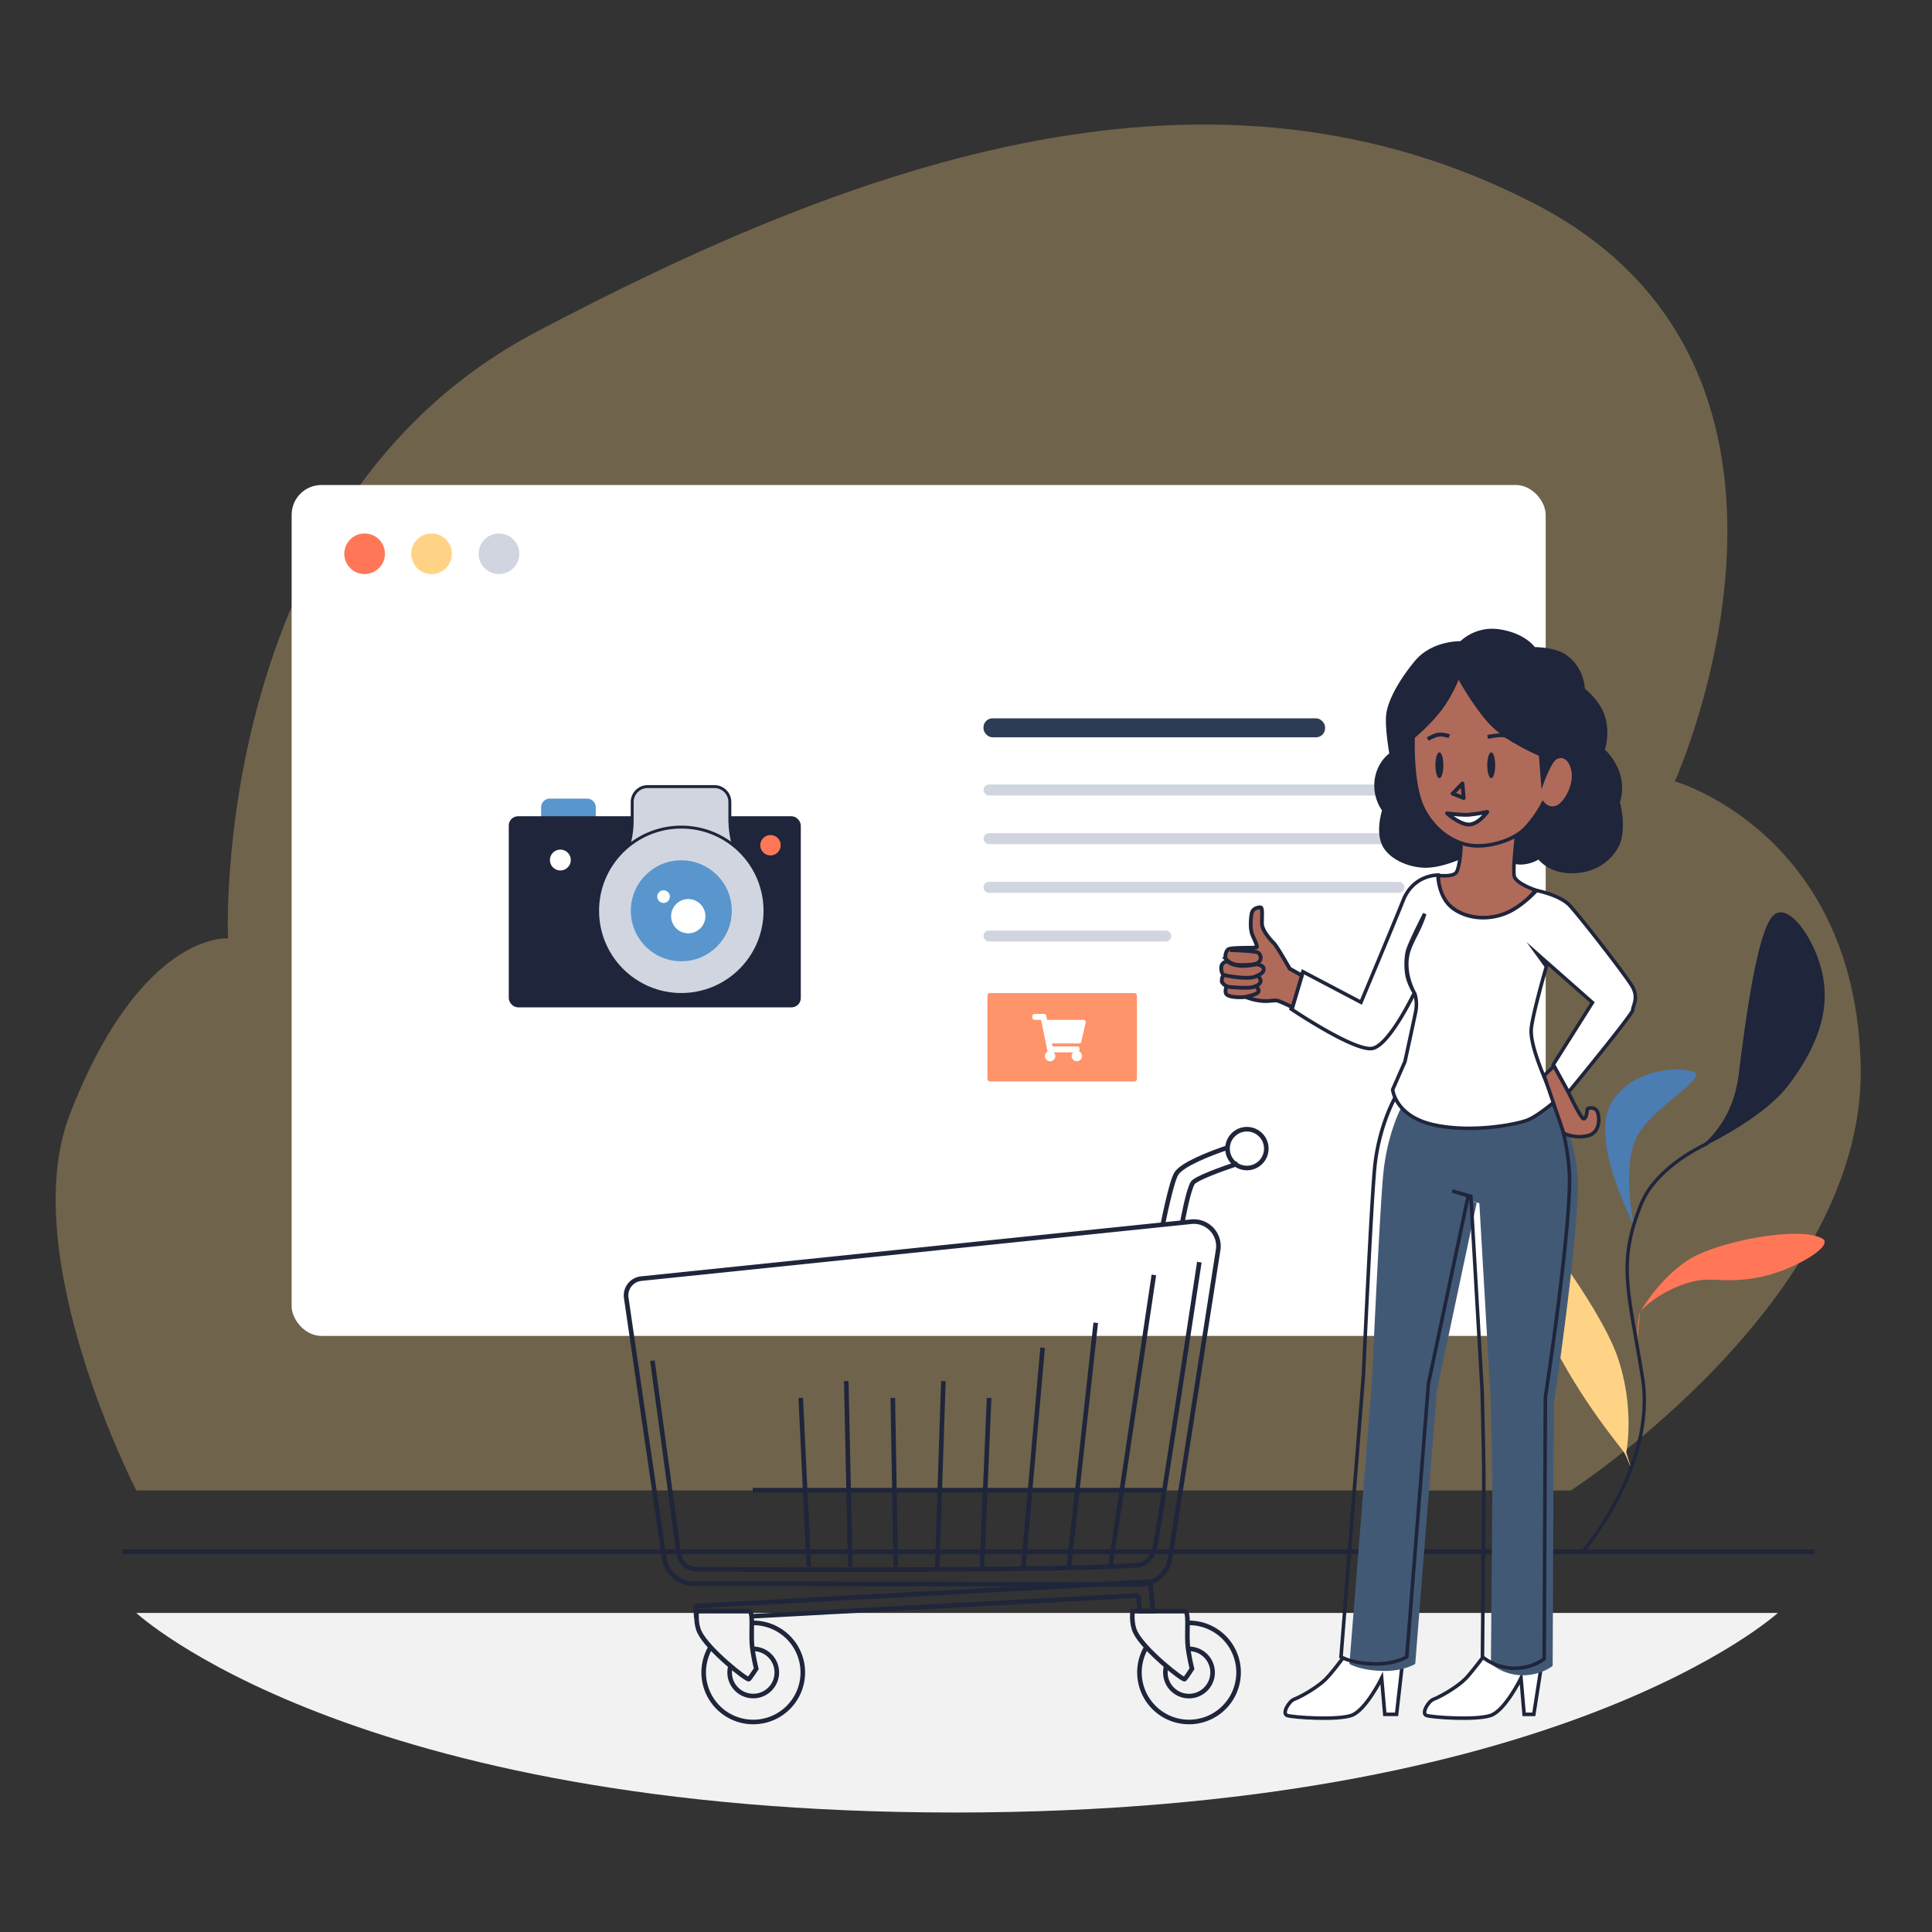 <svg xmlns="http://www.w3.org/2000/svg" viewBox="0 0 1400 1400"><rect x="0" y="0" width="1400" height="1400" fill="#333333" stroke="none"/><defs><style>.cls-1,.cls-9{fill:#ffd385;}.cls-1{opacity:0.3;}.cls-14,.cls-19,.cls-2,.cls-25{fill:#fff;}.cls-3{fill:#f2f2f2;}.cls-12,.cls-13,.cls-18,.cls-20,.cls-4{fill:none;}.cls-12,.cls-13,.cls-14,.cls-16,.cls-17,.cls-18,.cls-19,.cls-20,.cls-21,.cls-23,.cls-24,.cls-25,.cls-4{stroke:#1f253a;}.cls-12,.cls-16,.cls-18,.cls-19,.cls-23,.cls-4{stroke-linejoin:round;}.cls-4{stroke-width:3.42px;}.cls-5{fill:#2d3b54;}.cls-24,.cls-6{fill:#d1d5e0;}.cls-7{fill:#ff9369;}.cls-8{fill:#ff7757;}.cls-10{fill:#4b7cb2;}.cls-11,.cls-16,.cls-23{fill:#1f253a;}.cls-12{stroke-width:2.43px;}.cls-13,.cls-14,.cls-17,.cls-20,.cls-21,.cls-24,.cls-25{stroke-miterlimit:10;}.cls-13{stroke-width:3.32px;}.cls-14,.cls-17,.cls-20{stroke-width:2.57px;}.cls-15{fill:#425975;}.cls-16{stroke-width:3.54px;}.cls-17,.cls-21{fill:#af6a5a;}.cls-18{stroke-width:2.81px;}.cls-19{stroke-width:2.79px;}.cls-21{stroke-width:2.75px;}.cls-22{fill:#5996ce;}.cls-23{stroke-width:1.41px;}.cls-24{stroke-width:2.12px;}.cls-25{stroke-width:3.03px;}</style></defs><title>creer-un-e-commerce</title><g id="Calque_7" data-name="Calque 7"><path class="cls-1" d="M98.78,1080s-88-170.6-48-273C102.6,674.32,165.23,680,165.23,680s-14-313.85,222.67-439.07,491-214.65,725.31-92.69,100.42,417.93,100.42,417.93,131.12,37.4,134.7,206.52-210,307.35-210,307.35Z"/><rect class="cls-2" x="211.33" y="351.46" width="908.73" height="616.6" rx="21.58"/><path class="cls-3" d="M691.94,1313.42c-438.15,0-593.2-144.64-593.2-144.64H1288.31S1130.09,1313.42,691.94,1313.42Z"/><line class="cls-4" x1="88.66" y1="1124.5" x2="1314.88" y2="1124.5"/><rect class="cls-5" x="712.67" y="520.54" width="247.54" height="13.74" rx="6.55"/><rect class="cls-6" x="712.67" y="568.49" width="305.06" height="7.96" rx="3.98"/><rect class="cls-6" x="712.67" y="603.76" width="305.06" height="7.96" rx="3.98"/><rect class="cls-6" x="712.67" y="639.03" width="305.06" height="7.96" rx="3.98"/><rect class="cls-6" x="712.67" y="674.3" width="136.1" height="7.96" rx="3.98"/><rect class="cls-7" x="715.54" y="719.59" width="108.32" height="64.09" rx="1.82"/><path class="cls-2" d="M783.53,755l3.17-14a1.61,1.61,0,0,0-1.57-2H758.76l-.61-3a1.61,1.61,0,0,0-1.58-1.29h-6.88a1.61,1.61,0,0,0-1.61,1.61v1.08a1.61,1.61,0,0,0,1.61,1.61h4.69l4.72,23a3.76,3.76,0,1,0,5.62,3.26,3.79,3.79,0,0,0-1.12-2.69h14.07a3.76,3.76,0,1,0,4.27-.7l.37-1.62a1.61,1.61,0,0,0-1.57-2h-18l-.44-2.15H782A1.61,1.61,0,0,0,783.53,755Z"/><circle class="cls-8" cx="264.21" cy="401.28" r="14.72"/><circle class="cls-9" cx="312.72" cy="401.28" r="14.72"/><circle class="cls-6" cx="361.57" cy="401.28" r="14.72"/><g id="vegetation"><path class="cls-10" d="M1183.92,887.55s-9.79-44.64,3.46-66,49.66-40.2,40.32-44.65-47.54-3.12-61.15,24.47,17.37,86.19,17.37,86.19"/><path class="cls-9" d="M1182.83,1066.74s-3.39-10.09-5.91-14.18-36.47-43.15-60.38-96.86-23.54-82.87-19-83.54,60.93,72.54,74.25,110.19,6.66,70,6.66,70"/><path class="cls-8" d="M1186.18,974.39s.43-21.45,2.61-24.21,13.75-13.76,32.48-20,24.83.22,50.75-4.1c26.16-4.36,57.19-23.1,48.86-28.34-15.57-9.81-75.66,1.45-97.24,15.1s-35.22,38-35.22,38"/></g><path class="cls-11" d="M1227.72,834s27.28-15,32.22-55.41,13.41-102.77,24.6-114.77,31.81,18.07,36.51,44-4.43,50.86-24.42,77.74S1227.72,834,1227.72,834"/><path class="cls-12" d="M1147.31,1123.85s53.15-62,42.92-125.52-18.52-83.14-.63-126.62c6.8-16.5,25-32.45,48-43.33"/><g id="caddie"><circle class="cls-13" cx="903.56" cy="832.32" r="14.06"/><path class="cls-13" d="M826,1148.18l-323.31-.65A21.52,21.52,0,0,1,481.3,1129L453.78,940.39a12.24,12.24,0,0,1,11-13.86l398.71-41.26a17.83,17.83,0,0,1,19.23,20.39l-34.88,223.62A22.17,22.17,0,0,1,826,1148.18Z"/><path class="cls-13" d="M869.08,914.61s-24.82,164.23-31.44,203c-1.35,7.89-4.7,16.09-14.44,16.74-67.47,4.47-319.34,2.79-319.34,2.79s-5.07-.43-8.25-3.61a15.14,15.14,0,0,1-3.78-7.82L472.77,986"/><line class="cls-13" x1="804.64" y1="1135.27" x2="836.13" y2="923.86"/><line class="cls-13" x1="774.58" y1="1135.27" x2="794.01" y2="958.55"/><line class="cls-13" x1="741.6" y1="1135.27" x2="755.51" y2="976.61"/><line class="cls-13" x1="711.55" y1="1135.27" x2="716.74" y2="1013.01"/><line class="cls-13" x1="679.15" y1="1135.27" x2="683.61" y2="1000.8"/><line class="cls-13" x1="649.1" y1="1135.27" x2="646.96" y2="1013.01"/><line class="cls-13" x1="616.12" y1="1135.27" x2="613.24" y2="1000.8"/><line class="cls-13" x1="586.06" y1="1135.27" x2="580.26" y2="1013.01"/><line class="cls-13" x1="843.73" y1="1079.83" x2="545.46" y2="1079.83"/><path class="cls-13" d="M544.37,1176h.13l1.34,0a35.91,35.91,0,1,1-30.8,17.43"/><path class="cls-13" d="M544.78,1194.83c.35,0,.7,0,1.06,0a17.09,17.09,0,1,1-16.43,12.32"/><path class="cls-13" d="M548,1209.21s-2.74-11-3.18-18.44c-.59-10.08,1.21-23.27-2.09-23.27H504.93s-1.19,8.69,2,15.26c6.14,12.73,34.62,35.17,35.77,34S548,1209.21,548,1209.21Z"/><path class="cls-13" d="M860.16,1176h.12l1.34,0a35.91,35.91,0,1,1-30.8,17.43"/><path class="cls-13" d="M860.57,1194.83c.35,0,.7,0,1,0a17.11,17.11,0,1,1-17.1,17.11,16.86,16.86,0,0,1,.68-4.79"/><path class="cls-13" d="M863.74,1209.21s-2.75-11-3.19-18.44c-.59-10.08,1.21-23.27-2.08-23.27H820.72s-1.2,8.69,2,15.26c6.15,12.73,34.63,35.17,35.78,34S863.74,1209.21,863.74,1209.21Z"/><line class="cls-13" x1="824.83" y1="1156.14" x2="543.68" y2="1171.24"/><path class="cls-13" d="M504.53,1172.32l-.4-7.54a1,1,0,0,1,1-1.06l327.38-17.59c.56,0,1.1.24,1.13.8"/><polyline class="cls-13" points="824.83 1156.14 825.99 1167.5 835.53 1167.5 833.59 1146.82"/><path class="cls-13" d="M896.86,843.18c-11.73,4-30.29,10.62-32.52,14-3.29,4.94-7.46,28.05-7.46,28.05"/><path class="cls-13" d="M842.6,887.44s6.12-31.35,9.89-37.09c4.36-6.65,23.74-14.34,38-19.12"/></g><path class="cls-14" d="M1016.67,1201.36l-4.65,40.93h-8.55l-2.26-26.26s-11.47,23.3-21.83,27-43.1,1.48-46.8,0,1.39-10.18,5.18-11.65c6.26-2.44,17.67-9.34,23-14.71,3.26-3.25,8.86-10.49,12.76-15.68"/><path class="cls-14" d="M1117.65,1202.55l-6.2,39.74h-7l-2.26-26.26s-11.47,23.3-21.83,27-43.1,1.48-46.8,0,1.39-10.18,5.18-11.65c6.26-2.44,17.67-9.34,23-14.71,3.37-3.37,9.26-11,13.17-16.22"/><path class="cls-15" d="M1015.48,802.42s-10.49,19-13.25,49.77-8.1,149.33-8.1,149.33l-16.26,204.22s8.28,5.09,25.84,5.09c13.65,0,21.82-5.09,21.82-5.09l15.71-198.12,28.83-136-11.54-3.48,11.69,3.32,1.77.42,8.18,141.46s1.2,47.94,1.2,63.36-1,129-1,129a37.11,37.11,0,0,0,22.93,8.28c13.69,0,21.81-6.85,21.81-6.85l.85-189.44s19.53-131.33,17.23-165.19-17.89-53.22-17.89-53.22-17,17.57-53.33,18.31C1028.55,818.51,1015.48,802.42,1015.48,802.42Z"/><path class="cls-16" d="M1097.33,624.13a18.07,18.07,0,0,0,6.07.53,24.59,24.59,0,0,0,11.83-4.13s8.07,12.48,28.44,10.27c19.87-2.15,28.23-16.88,29.61-23.41,2.76-13.1-1.3-26-1.3-26a32.9,32.9,0,0,0-1.11-23.75c-4.35-9.79-10-13.7-10-13.7a40.78,40.78,0,0,0,.34-24.69c-3.48-11-14.47-19.3-14.47-19.3s0-15.28-13.1-24.12c-8-5.37-22.4-5.17-22.4-5.17s-6-9.75-24.12-12.75a32.21,32.21,0,0,0-28.14,8.5s-20.44-.92-32.62,14-18.61,27.8-20,36.76,2.3,29.63,2.3,29.63-10,6.09-11,20.68a30.42,30.42,0,0,0,5.75,19.53s-5.41,16,.46,26c5.28,9,19.29,14.47,30.55,14s23.78-6.34,23.78-6.34"/><path class="cls-17" d="M1058.25,610.75c1.19.45-.39,18-3,21.49s-13,2.11-13,2.11-1.87,22.4,20.88,29c30.24,8.73,49.59-18.32,49.59-18.32s-14.47-4.82-15.5-10.33S1099,605.2,1099,605.2"/><path class="cls-17" d="M1024,534s-1.46,34.28,7.12,51.58c7.58,15.28,20.38,24.2,32.51,26.65,11.95,2.41,27.91-1.73,37.22-8.27s17.23-21.71,17.23-21.71,4,5.12,10.16,2.71,14.23-16.35,11.47-27.6c-2.5-10.19-9.23-10.61-13-7.85s-8.85,16.45-8.85,16.45l-1.49-19.21s-24.81-10.1-37.1-24-22.51-33.2-22.51-33.2-5.4,15.39-16,27.8A152.42,152.42,0,0,1,1024,534Z"/><ellipse class="cls-11" cx="1080.6" cy="554.54" rx="2.87" ry="9.36"/><ellipse class="cls-11" cx="1043.04" cy="554.54" rx="2.87" ry="9.36"/><polygon class="cls-18" points="1059.73 567.8 1052.63 575.09 1060.64 578.23 1059.73 567.8"/><path class="cls-19" d="M1048.61,589.37s10.34,1.38,15.68,1a118.21,118.21,0,0,0,13.44-2.07s-5.86,8.45-12.58,9.14S1048.61,589.37,1048.61,589.37Z"/><path class="cls-18" d="M1034.6,535.53s4.52-2.64,7.47-3.12c3.56-.57,8.15,1.05,8.15,1.05"/><path class="cls-18" d="M1078,534s9.42-1.95,12.4-1,6.78,4,6.78,4"/><path class="cls-14" d="M1113.41,645.28s16.83,3.19,23.93,10.7,40.56,50.39,45.44,58.82.39,13.94.39,17.05-46.63,59.64-46.63,59.64l-11-20,28.4-45L1114,691.26l6.58,9.09s-9.76,33.65-10.94,44.85,8.58,33.27,10.65,38.41,6.4,14.56,6.4,14.56-12.06,10.33-19.64,13.43-40.32,9.65-68.23,3.45-29.64-25.5-29.64-25.5l8.88-20.2s6.45-29.5,7.83-36.39a27.09,27.09,0,0,0-.61-12.74s-7.19-11.6-5.68-25.42a31.08,31.08,0,0,1,1.37-6.21,51.09,51.09,0,0,1,2.19-5.44c2.83-6.15,6.67-12.45,9.23-21,0,0-11.19,21.65-12.52,27.42s-1.22,15,.56,20.3a50.88,50.88,0,0,0,4.45,9.63s-17.58,37-30,40.13-59.27-28.5-59.27-28.5l8.51-27,42.1,22.16s23-54.88,30.57-73.83S1042,634.14,1042,634.14s.08,16.54,11.35,24.44,26.21,7.94,37.89,3.19S1113.41,645.28,1113.41,645.28Z"/><path class="cls-20" d="M1010.94,795.35s-12.12,21-14.88,51.75S988,996.42,988,996.42l-16.25,204.22s8.27,5.1,25.83,5.1c13.65,0,21.82-5.1,21.82-5.1l15.72-198.11,28.82-136-11.54-3.49,11.69,3.33,1.77.41,8.18,141.47s1.2,47.93,1.2,63.36-1,129-1,129a37.11,37.11,0,0,0,22.93,8.28c13.69,0,21.81-6.84,21.81-6.84l.85-189.45s20.08-131.37,17.23-165.19-12.3-48.17-11.72-48.12"/><path class="cls-21" d="M901.62,722a42.31,42.31,0,0,0,11.24,3.11c6.63.92,10.46-.67,13,.06s10.72,4.73,10.72,4.73l6.82-23-8.86-5s-9.1-16.08-11.41-18.38-8.47-9-8.65-14,.73-12-1.11-12-5.71.55-6.44,4.79-1.11,11.23.73,15.47,3.69,7.92,2.95,8.66-19-.19-20.82,1.65-2.39,5.9-1.28,7a12.83,12.83,0,0,0,7.18,3.94c3.68.55,13.23.29,15.68-1.2a4.48,4.48,0,0,0,.16-7.57c-2.21-1.29-20.26-1.8-20.26-1.8"/><path class="cls-21" d="M888.82,714.6s-1.35,3.48-.39,5.4c1.59,3.18,12,2.65,12.64,2.56,6.39-.85,11.55-2.94,11-4.77a6.18,6.18,0,0,0-2.23-3.18"/><path class="cls-21" d="M886.89,706.48s-1.71.95-1.52,4.81c0,.87,2,2.9,4.51,3.73.87.29,13.77,1.29,17.64.37s5.69-2.76,6-4.23-2.06-4.28-2.06-4.28"/><path class="cls-21" d="M889.17,696.35s-3.2,1-3.94,3.2,0,6.38,1.66,6.93,16.94,3.66,23,1.08,6-4,5.67-6.28c-.25-1.55-4.78-2.55-4.78-2.55s-8.62,2-14.38.86S889.17,696.35,889.17,696.35Z"/><path class="cls-17" d="M1126.08,772.55l-7.15,6.87,14.24,41.81a27,27,0,0,0,17.19,1.81c9.71-2.18,8.88-14.23,7-17.75s-7.2-2.51-7.2-1.34-.67,7-2.68,6.7-10.64-18.54-10.64-18.54Z"/><path class="cls-22" d="M431.7,592.18V585a6.29,6.29,0,0,0-6.29-6.29h-27a6.29,6.29,0,0,0-6.29,6.29v7.18Z"/><rect class="cls-23" x="369.38" y="592.18" width="210.2" height="137.09" rx="6.03"/><path class="cls-24" d="M455.47,613.13a68.19,68.19,0,0,0,2.64-19.19V581.19A11.19,11.19,0,0,1,469.3,570h48.4a11.19,11.19,0,0,1,11.18,11.19v12.49a73.52,73.52,0,0,0,2.64,19.1"/><circle class="cls-24" cx="493.7" cy="659.99" r="60.65"/><circle class="cls-22" cx="493.7" cy="659.99" r="36.59"/><circle class="cls-2" cx="498.74" cy="663.91" r="12.42"/><circle class="cls-2" cx="480.83" cy="649.72" r="4.59"/><circle class="cls-25" cx="406.06" cy="623.21" r="9.07"/><circle class="cls-8" cx="558.32" cy="612.48" r="7.4"/></g></svg>